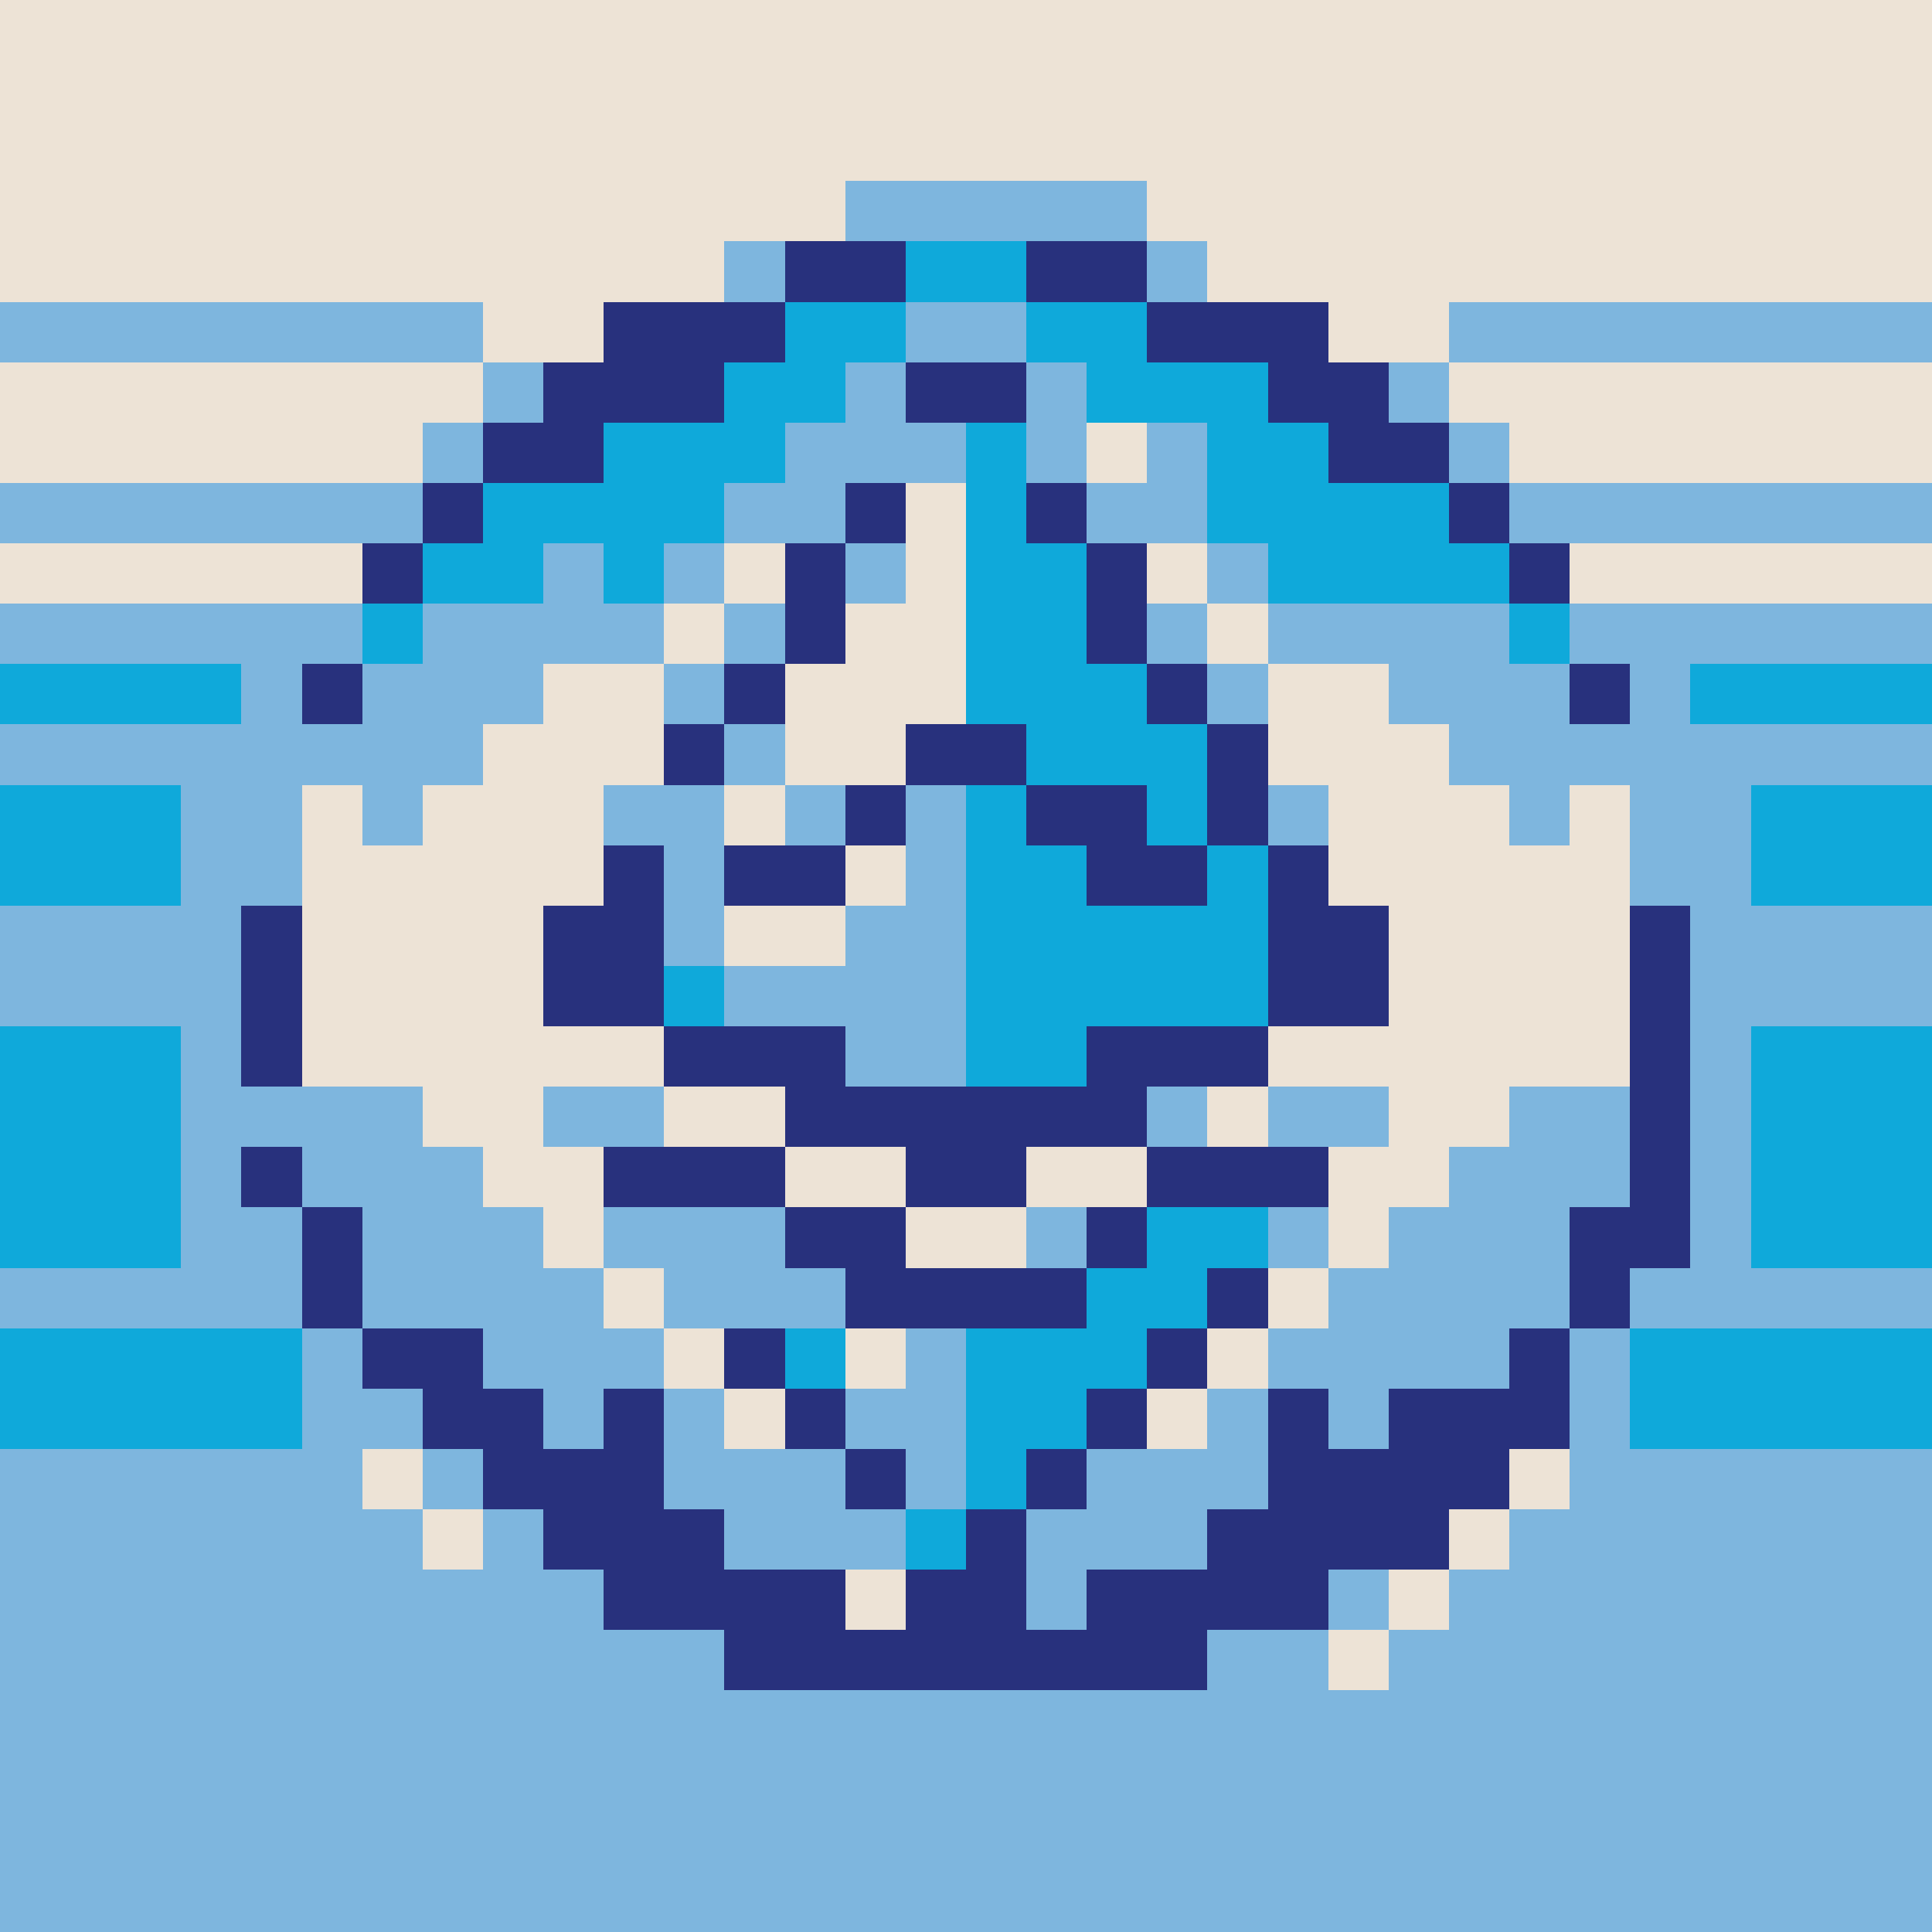 <svg xmlns="http://www.w3.org/2000/svg" shape-rendering="crispEdges" version="1.1" viewBox="0 0 32 32" width="544" height="544">"<rect fill="#7eb6de" height="32" width="32"/><rect fill="#ede3d6" x="0" y="0" height="1" width="32" class="color0"/><rect fill="#ede3d6" x="0" y="1" height="1" width="32" class="color0"/><rect fill="#ede3d6" x="0" y="2" height="1" width="32" class="color0"/><rect fill="#ede3d6" x="0" y="3" height="1" width="14" class="color0"/><rect fill="#ede3d6" x="19" y="3" height="1" width="13" class="color0"/><rect fill="#ede3d6" x="0" y="4" height="1" width="12" class="color0"/><rect fill="#28317d" x="13" y="4" height="1" width="2" class="color2"/><rect fill="#0fa9da" x="15" y="4" height="1" width="2" class="color3"/><rect fill="#28317d" x="17" y="4" height="1" width="2" class="color2"/><rect fill="#ede3d6" x="20" y="4" height="1" width="12" class="color0"/><rect fill="#ede3d6" x="8" y="5" height="1" width="2" class="color0"/><rect fill="#28317d" x="10" y="5" height="1" width="3" class="color2"/><rect fill="#0fa9da" x="13" y="5" height="1" width="2" class="color3"/><rect fill="#0fa9da" x="17" y="5" height="1" width="2" class="color3"/><rect fill="#28317d" x="19" y="5" height="1" width="3" class="color2"/><rect fill="#ede3d6" x="22" y="5" height="1" width="2" class="color0"/><rect fill="#ede3d6" x="0" y="6" height="1" width="8" class="color0"/><rect fill="#28317d" x="9" y="6" height="1" width="3" class="color2"/><rect fill="#0fa9da" x="12" y="6" height="1" width="2" class="color3"/><rect fill="#28317d" x="15" y="6" height="1" width="2" class="color2"/><rect fill="#0fa9da" x="18" y="6" height="1" width="3" class="color3"/><rect fill="#28317d" x="21" y="6" height="1" width="2" class="color2"/><rect fill="#ede3d6" x="24" y="6" height="1" width="8" class="color0"/><rect fill="#ede3d6" x="0" y="7" height="1" width="7" class="color0"/><rect fill="#28317d" x="8" y="7" height="1" width="2" class="color2"/><rect fill="#0fa9da" x="10" y="7" height="1" width="3" class="color3"/><rect fill="#0fa9da" x="16" y="7" height="1" width="1" class="color3"/><rect fill="#ede3d6" x="18" y="7" height="1" width="1" class="color0"/><rect fill="#0fa9da" x="20" y="7" height="1" width="2" class="color3"/><rect fill="#28317d" x="22" y="7" height="1" width="2" class="color2"/><rect fill="#ede3d6" x="25" y="7" height="1" width="7" class="color0"/><rect fill="#28317d" x="7" y="8" height="1" width="1" class="color2"/><rect fill="#0fa9da" x="8" y="8" height="1" width="4" class="color3"/><rect fill="#28317d" x="14" y="8" height="1" width="1" class="color2"/><rect fill="#ede3d6" x="15" y="8" height="1" width="1" class="color0"/><rect fill="#0fa9da" x="16" y="8" height="1" width="1" class="color3"/><rect fill="#28317d" x="17" y="8" height="1" width="1" class="color2"/><rect fill="#0fa9da" x="20" y="8" height="1" width="4" class="color3"/><rect fill="#28317d" x="24" y="8" height="1" width="1" class="color2"/><rect fill="#ede3d6" x="0" y="9" height="1" width="6" class="color0"/><rect fill="#28317d" x="6" y="9" height="1" width="1" class="color2"/><rect fill="#0fa9da" x="7" y="9" height="1" width="2" class="color3"/><rect fill="#0fa9da" x="10" y="9" height="1" width="1" class="color3"/><rect fill="#ede3d6" x="12" y="9" height="1" width="1" class="color0"/><rect fill="#28317d" x="13" y="9" height="1" width="1" class="color2"/><rect fill="#ede3d6" x="15" y="9" height="1" width="1" class="color0"/><rect fill="#0fa9da" x="16" y="9" height="1" width="2" class="color3"/><rect fill="#28317d" x="18" y="9" height="1" width="1" class="color2"/><rect fill="#ede3d6" x="19" y="9" height="1" width="1" class="color0"/><rect fill="#0fa9da" x="21" y="9" height="1" width="4" class="color3"/><rect fill="#28317d" x="25" y="9" height="1" width="1" class="color2"/><rect fill="#ede3d6" x="26" y="9" height="1" width="6" class="color0"/><rect fill="#0fa9da" x="6" y="10" height="1" width="1" class="color3"/><rect fill="#ede3d6" x="11" y="10" height="1" width="1" class="color0"/><rect fill="#28317d" x="13" y="10" height="1" width="1" class="color2"/><rect fill="#ede3d6" x="14" y="10" height="1" width="2" class="color0"/><rect fill="#0fa9da" x="16" y="10" height="1" width="2" class="color3"/><rect fill="#28317d" x="18" y="10" height="1" width="1" class="color2"/><rect fill="#ede3d6" x="20" y="10" height="1" width="1" class="color0"/><rect fill="#0fa9da" x="25" y="10" height="1" width="1" class="color3"/><rect fill="#0fa9da" x="0" y="11" height="1" width="4" class="color3"/><rect fill="#28317d" x="5" y="11" height="1" width="1" class="color2"/><rect fill="#ede3d6" x="9" y="11" height="1" width="2" class="color0"/><rect fill="#28317d" x="12" y="11" height="1" width="1" class="color2"/><rect fill="#ede3d6" x="13" y="11" height="1" width="3" class="color0"/><rect fill="#0fa9da" x="16" y="11" height="1" width="3" class="color3"/><rect fill="#28317d" x="19" y="11" height="1" width="1" class="color2"/><rect fill="#ede3d6" x="21" y="11" height="1" width="2" class="color0"/><rect fill="#28317d" x="26" y="11" height="1" width="1" class="color2"/><rect fill="#0fa9da" x="28" y="11" height="1" width="4" class="color3"/><rect fill="#ede3d6" x="8" y="12" height="1" width="3" class="color0"/><rect fill="#28317d" x="11" y="12" height="1" width="1" class="color2"/><rect fill="#ede3d6" x="13" y="12" height="1" width="2" class="color0"/><rect fill="#28317d" x="15" y="12" height="1" width="2" class="color2"/><rect fill="#0fa9da" x="17" y="12" height="1" width="3" class="color3"/><rect fill="#28317d" x="20" y="12" height="1" width="1" class="color2"/><rect fill="#ede3d6" x="21" y="12" height="1" width="3" class="color0"/><rect fill="#0fa9da" x="0" y="13" height="1" width="3" class="color3"/><rect fill="#ede3d6" x="5" y="13" height="1" width="1" class="color0"/><rect fill="#ede3d6" x="7" y="13" height="1" width="3" class="color0"/><rect fill="#ede3d6" x="12" y="13" height="1" width="1" class="color0"/><rect fill="#28317d" x="14" y="13" height="1" width="1" class="color2"/><rect fill="#0fa9da" x="16" y="13" height="1" width="1" class="color3"/><rect fill="#28317d" x="17" y="13" height="1" width="2" class="color2"/><rect fill="#0fa9da" x="19" y="13" height="1" width="1" class="color3"/><rect fill="#28317d" x="20" y="13" height="1" width="1" class="color2"/><rect fill="#ede3d6" x="22" y="13" height="1" width="3" class="color0"/><rect fill="#ede3d6" x="26" y="13" height="1" width="1" class="color0"/><rect fill="#0fa9da" x="29" y="13" height="1" width="3" class="color3"/><rect fill="#0fa9da" x="0" y="14" height="1" width="3" class="color3"/><rect fill="#ede3d6" x="5" y="14" height="1" width="5" class="color0"/><rect fill="#28317d" x="10" y="14" height="1" width="1" class="color2"/><rect fill="#28317d" x="12" y="14" height="1" width="2" class="color2"/><rect fill="#ede3d6" x="14" y="14" height="1" width="1" class="color0"/><rect fill="#0fa9da" x="16" y="14" height="1" width="2" class="color3"/><rect fill="#28317d" x="18" y="14" height="1" width="2" class="color2"/><rect fill="#0fa9da" x="20" y="14" height="1" width="1" class="color3"/><rect fill="#28317d" x="21" y="14" height="1" width="1" class="color2"/><rect fill="#ede3d6" x="22" y="14" height="1" width="5" class="color0"/><rect fill="#0fa9da" x="29" y="14" height="1" width="3" class="color3"/><rect fill="#28317d" x="4" y="15" height="1" width="1" class="color2"/><rect fill="#ede3d6" x="5" y="15" height="1" width="4" class="color0"/><rect fill="#28317d" x="9" y="15" height="1" width="2" class="color2"/><rect fill="#ede3d6" x="12" y="15" height="1" width="2" class="color0"/><rect fill="#0fa9da" x="16" y="15" height="1" width="5" class="color3"/><rect fill="#28317d" x="21" y="15" height="1" width="2" class="color2"/><rect fill="#ede3d6" x="23" y="15" height="1" width="4" class="color0"/><rect fill="#28317d" x="27" y="15" height="1" width="1" class="color2"/><rect fill="#28317d" x="4" y="16" height="1" width="1" class="color2"/><rect fill="#ede3d6" x="5" y="16" height="1" width="4" class="color0"/><rect fill="#28317d" x="9" y="16" height="1" width="2" class="color2"/><rect fill="#0fa9da" x="11" y="16" height="1" width="1" class="color3"/><rect fill="#0fa9da" x="16" y="16" height="1" width="5" class="color3"/><rect fill="#28317d" x="21" y="16" height="1" width="2" class="color2"/><rect fill="#ede3d6" x="23" y="16" height="1" width="4" class="color0"/><rect fill="#28317d" x="27" y="16" height="1" width="1" class="color2"/><rect fill="#0fa9da" x="0" y="17" height="1" width="3" class="color3"/><rect fill="#28317d" x="4" y="17" height="1" width="1" class="color2"/><rect fill="#ede3d6" x="5" y="17" height="1" width="6" class="color0"/><rect fill="#28317d" x="11" y="17" height="1" width="3" class="color2"/><rect fill="#0fa9da" x="16" y="17" height="1" width="2" class="color3"/><rect fill="#28317d" x="18" y="17" height="1" width="3" class="color2"/><rect fill="#ede3d6" x="21" y="17" height="1" width="6" class="color0"/><rect fill="#28317d" x="27" y="17" height="1" width="1" class="color2"/><rect fill="#0fa9da" x="29" y="17" height="1" width="3" class="color3"/><rect fill="#0fa9da" x="0" y="18" height="1" width="3" class="color3"/><rect fill="#ede3d6" x="7" y="18" height="1" width="2" class="color0"/><rect fill="#ede3d6" x="11" y="18" height="1" width="2" class="color0"/><rect fill="#28317d" x="13" y="18" height="1" width="6" class="color2"/><rect fill="#ede3d6" x="20" y="18" height="1" width="1" class="color0"/><rect fill="#ede3d6" x="23" y="18" height="1" width="2" class="color0"/><rect fill="#28317d" x="27" y="18" height="1" width="1" class="color2"/><rect fill="#0fa9da" x="29" y="18" height="1" width="3" class="color3"/><rect fill="#0fa9da" x="0" y="19" height="1" width="3" class="color3"/><rect fill="#28317d" x="4" y="19" height="1" width="1" class="color2"/><rect fill="#ede3d6" x="8" y="19" height="1" width="2" class="color0"/><rect fill="#28317d" x="10" y="19" height="1" width="3" class="color2"/><rect fill="#ede3d6" x="13" y="19" height="1" width="2" class="color0"/><rect fill="#28317d" x="15" y="19" height="1" width="2" class="color2"/><rect fill="#ede3d6" x="17" y="19" height="1" width="2" class="color0"/><rect fill="#28317d" x="19" y="19" height="1" width="3" class="color2"/><rect fill="#ede3d6" x="22" y="19" height="1" width="2" class="color0"/><rect fill="#28317d" x="27" y="19" height="1" width="1" class="color2"/><rect fill="#0fa9da" x="29" y="19" height="1" width="3" class="color3"/><rect fill="#0fa9da" x="0" y="20" height="1" width="3" class="color3"/><rect fill="#28317d" x="5" y="20" height="1" width="1" class="color2"/><rect fill="#ede3d6" x="9" y="20" height="1" width="1" class="color0"/><rect fill="#28317d" x="13" y="20" height="1" width="2" class="color2"/><rect fill="#ede3d6" x="15" y="20" height="1" width="2" class="color0"/><rect fill="#28317d" x="18" y="20" height="1" width="1" class="color2"/><rect fill="#0fa9da" x="19" y="20" height="1" width="2" class="color3"/><rect fill="#ede3d6" x="22" y="20" height="1" width="1" class="color0"/><rect fill="#28317d" x="26" y="20" height="1" width="2" class="color2"/><rect fill="#0fa9da" x="29" y="20" height="1" width="3" class="color3"/><rect fill="#28317d" x="5" y="21" height="1" width="1" class="color2"/><rect fill="#ede3d6" x="10" y="21" height="1" width="1" class="color0"/><rect fill="#28317d" x="14" y="21" height="1" width="4" class="color2"/><rect fill="#0fa9da" x="18" y="21" height="1" width="2" class="color3"/><rect fill="#28317d" x="20" y="21" height="1" width="1" class="color2"/><rect fill="#ede3d6" x="21" y="21" height="1" width="1" class="color0"/><rect fill="#28317d" x="26" y="21" height="1" width="1" class="color2"/><rect fill="#0fa9da" x="0" y="22" height="1" width="5" class="color3"/><rect fill="#28317d" x="6" y="22" height="1" width="2" class="color2"/><rect fill="#ede3d6" x="11" y="22" height="1" width="1" class="color0"/><rect fill="#28317d" x="12" y="22" height="1" width="1" class="color2"/><rect fill="#0fa9da" x="13" y="22" height="1" width="1" class="color3"/><rect fill="#ede3d6" x="14" y="22" height="1" width="1" class="color0"/><rect fill="#0fa9da" x="16" y="22" height="1" width="3" class="color3"/><rect fill="#28317d" x="19" y="22" height="1" width="1" class="color2"/><rect fill="#ede3d6" x="20" y="22" height="1" width="1" class="color0"/><rect fill="#28317d" x="25" y="22" height="1" width="1" class="color2"/><rect fill="#0fa9da" x="27" y="22" height="1" width="5" class="color3"/><rect fill="#0fa9da" x="0" y="23" height="1" width="5" class="color3"/><rect fill="#28317d" x="7" y="23" height="1" width="2" class="color2"/><rect fill="#28317d" x="10" y="23" height="1" width="1" class="color2"/><rect fill="#ede3d6" x="12" y="23" height="1" width="1" class="color0"/><rect fill="#28317d" x="13" y="23" height="1" width="1" class="color2"/><rect fill="#0fa9da" x="16" y="23" height="1" width="2" class="color3"/><rect fill="#28317d" x="18" y="23" height="1" width="1" class="color2"/><rect fill="#ede3d6" x="19" y="23" height="1" width="1" class="color0"/><rect fill="#28317d" x="21" y="23" height="1" width="1" class="color2"/><rect fill="#28317d" x="23" y="23" height="1" width="3" class="color2"/><rect fill="#0fa9da" x="27" y="23" height="1" width="5" class="color3"/><rect fill="#ede3d6" x="6" y="24" height="1" width="1" class="color0"/><rect fill="#28317d" x="8" y="24" height="1" width="3" class="color2"/><rect fill="#28317d" x="14" y="24" height="1" width="1" class="color2"/><rect fill="#0fa9da" x="16" y="24" height="1" width="1" class="color3"/><rect fill="#28317d" x="17" y="24" height="1" width="1" class="color2"/><rect fill="#28317d" x="21" y="24" height="1" width="4" class="color2"/><rect fill="#ede3d6" x="25" y="24" height="1" width="1" class="color0"/><rect fill="#ede3d6" x="7" y="25" height="1" width="1" class="color0"/><rect fill="#28317d" x="9" y="25" height="1" width="3" class="color2"/><rect fill="#0fa9da" x="15" y="25" height="1" width="1" class="color3"/><rect fill="#28317d" x="16" y="25" height="1" width="1" class="color2"/><rect fill="#28317d" x="20" y="25" height="1" width="4" class="color2"/><rect fill="#ede3d6" x="24" y="25" height="1" width="1" class="color0"/><rect fill="#28317d" x="10" y="26" height="1" width="4" class="color2"/><rect fill="#ede3d6" x="14" y="26" height="1" width="1" class="color0"/><rect fill="#28317d" x="15" y="26" height="1" width="2" class="color2"/><rect fill="#28317d" x="18" y="26" height="1" width="4" class="color2"/><rect fill="#ede3d6" x="23" y="26" height="1" width="1" class="color0"/><rect fill="#28317d" x="12" y="27" height="1" width="8" class="color2"/><rect fill="#ede3d6" x="22" y="27" height="1" width="1" class="color0"/></svg>